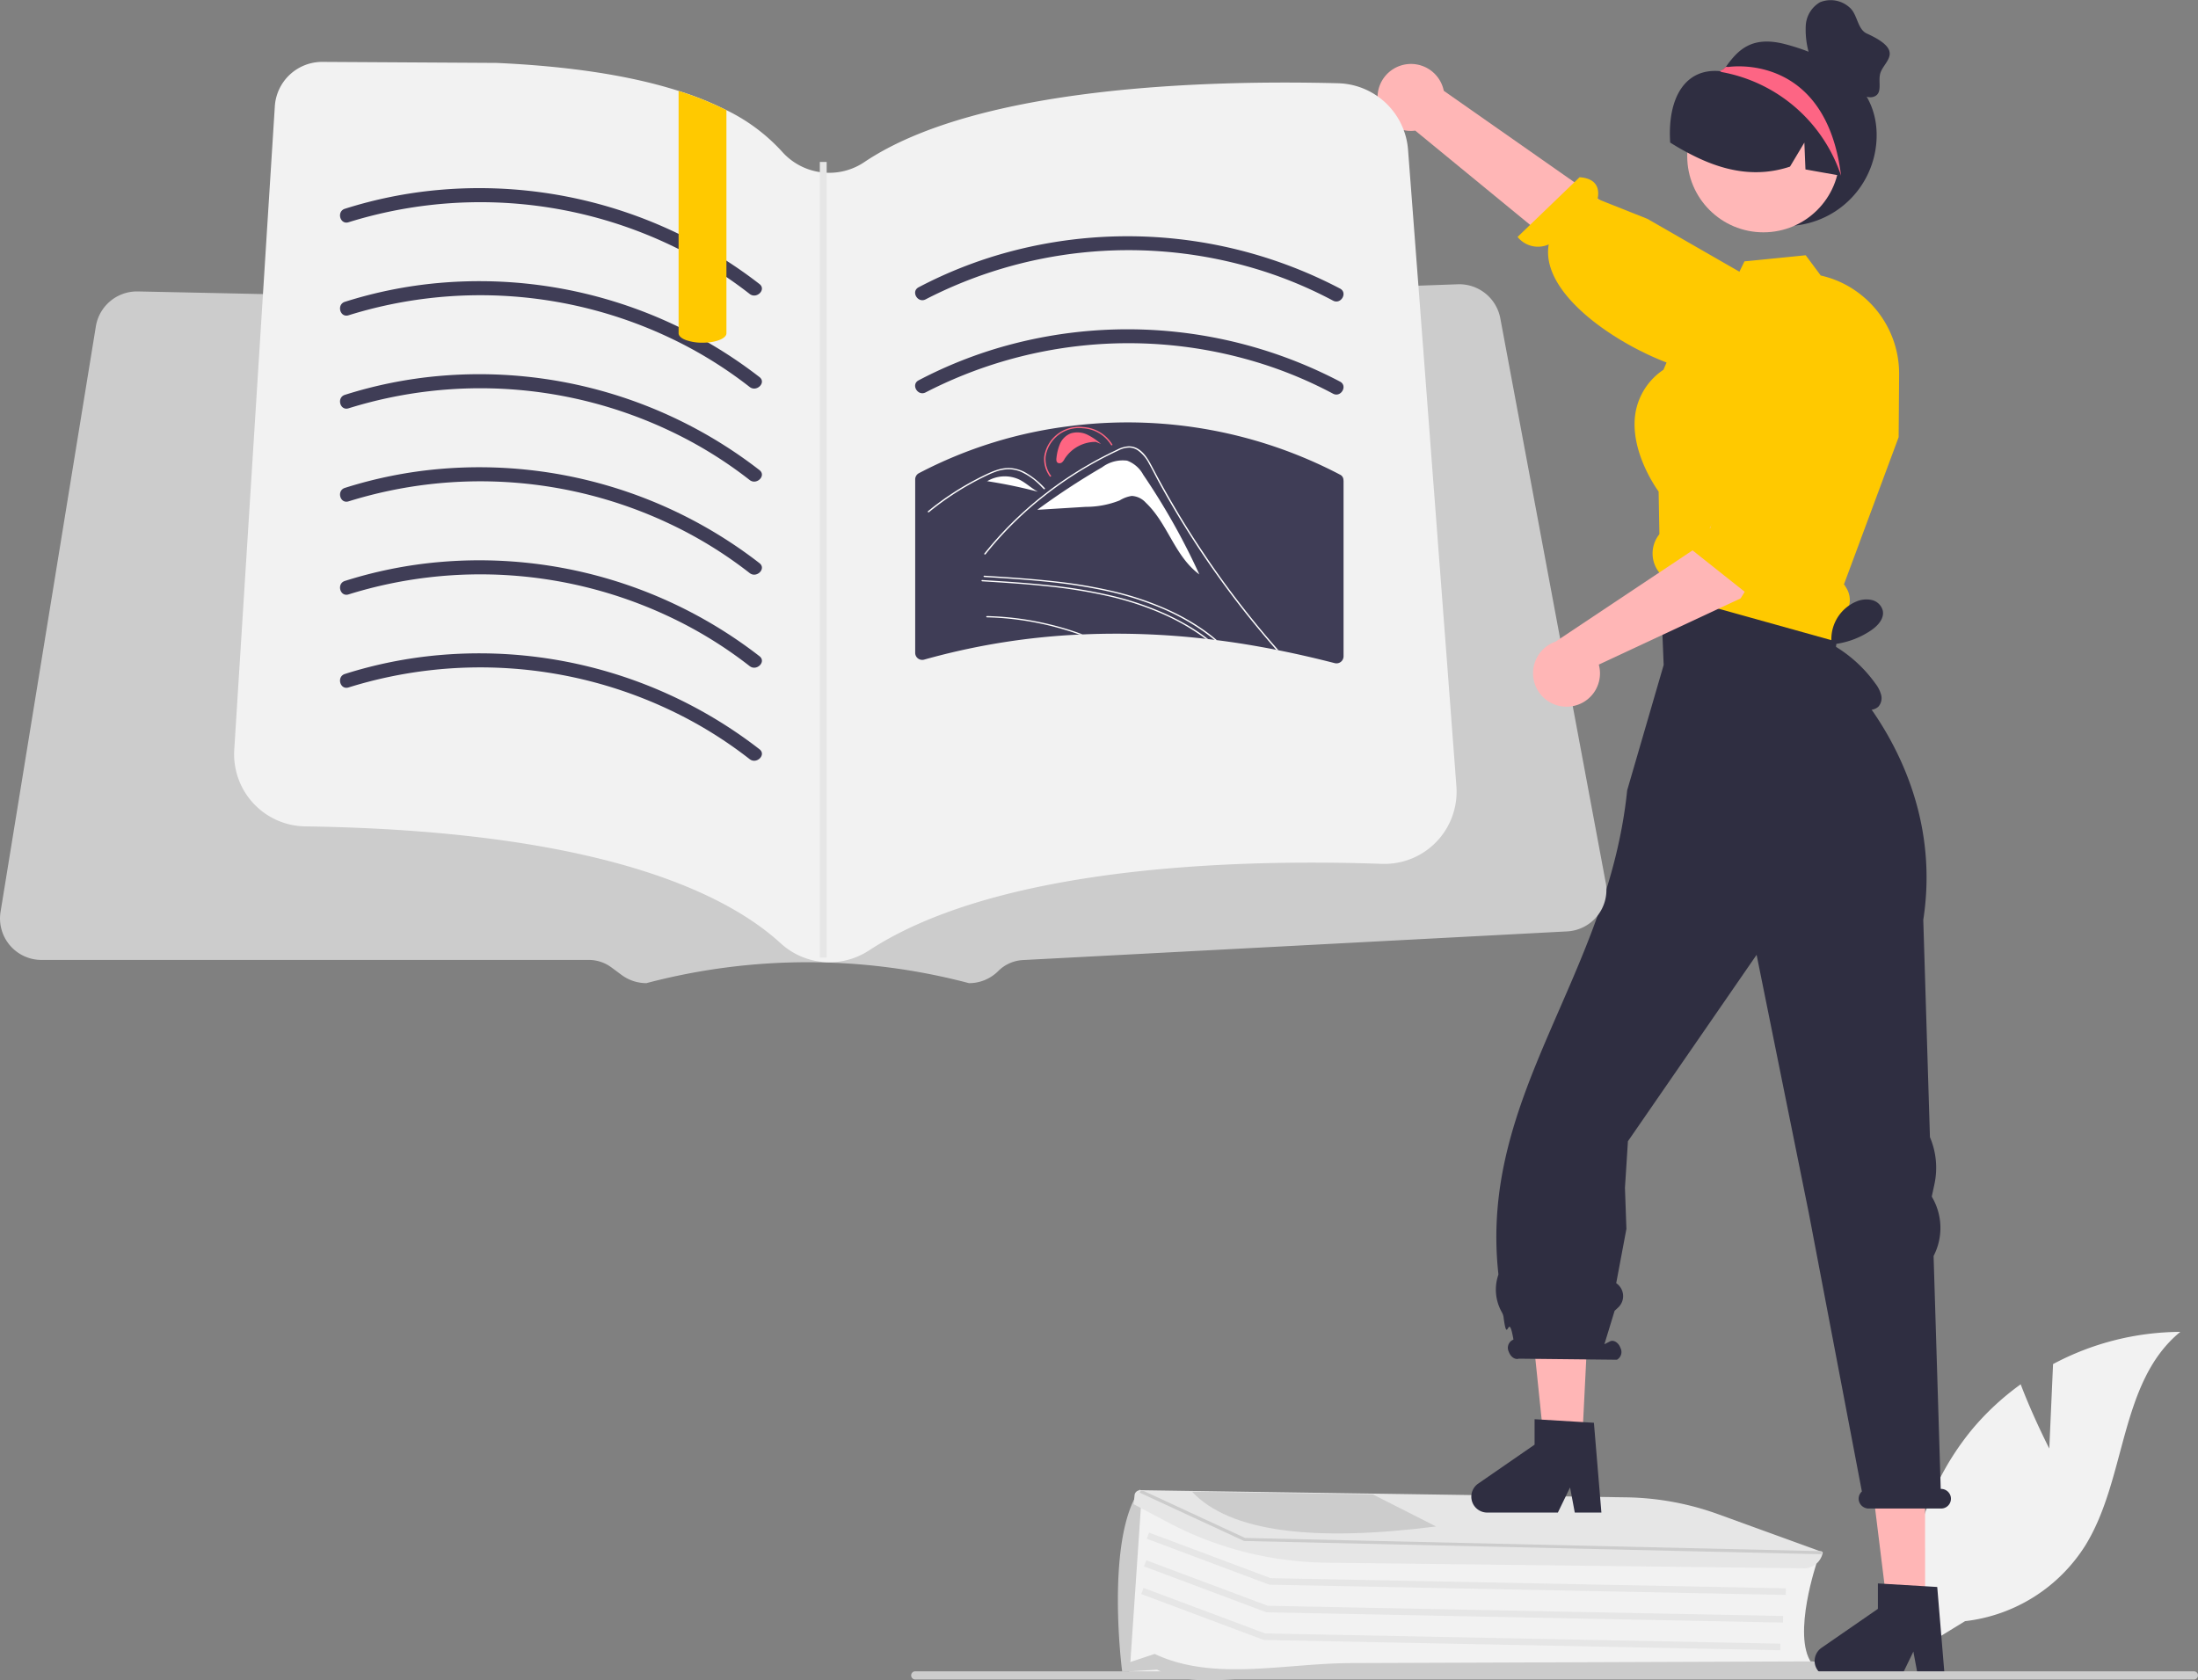 <svg xmlns="http://www.w3.org/2000/svg" width="301.591" height="230.587" viewBox="0 0 301.591 230.587">
  <rect x="0" y="0" width="301.591" height="230.587" fill="#808080" stroke="none"/>
  <g id="Group_10447" data-name="Group 10447" transform="translate(-0.002 0)">
    <path id="Path_10871" data-name="Path 10871" d="M865.948,615.715l.516-11.592a37.437,37.437,0,0,1,17.462-4.42c-8.387,6.857-7.339,20.074-13.025,29.295A22.519,22.519,0,0,1,854.388,639.4l-7.018,4.3a37.734,37.734,0,0,1,7.953-30.577,36.447,36.447,0,0,1,6.7-6.224C863.7,611.332,865.948,615.715,865.948,615.715Z" transform="translate(-584.759 -416.939)" fill="#f2f2f2"/>
    <path id="Path_10872" data-name="Path 10872" d="M629,674.808c-3.575-.254-4.507.451-9.915,0h-9.915l1.29-23.728,15.609,6.255,77.571,1.9-.046.132c-.035.1-3.479,10.175-.787,13.99l.112.158-.218,0-71.159.652C630.769,674.181,629.775,674.863,629,674.808Z" transform="translate(-454.242 -445.161)" fill="#f2f2f2"/>
    <path id="Path_10873" data-name="Path 10873" d="M631.147,673.207c-6.905-.491-14.056,2.193-20.023-.838l-4.77.289-.013-.04c-.037-.11-2.291-17.841,2.265-24.716l.2-.3.157,1.629-1.5,22.088,3.329-1.111c8.084,3.805,17.7,1.292,26.951,1.257l62.968-.233a2.306,2.306,0,0,1,2.453,2.01l0,.109-68.214-.005Q633.042,673.342,631.147,673.207Z" transform="translate(-452.361 -443.249)" fill="#ccc"/>
    <path id="Path_10874" data-name="Path 10874" d="M436.807,475.19l-70.861-1.408-.073-.027-16.742-6.275.316-.844,16.67,6.248,70.707,1.4Z" transform="translate(-191.78 -256.327)" fill="#e6e6e6"/>
    <path id="Path_10875" data-name="Path 10875" d="M435.968,483.609,365.107,482.2l-.072-.027L348.293,475.9l.316-.844,16.67,6.248,70.707,1.4Z" transform="translate(-191.319 -260.951)" fill="#e6e6e6"/>
    <path id="Path_10876" data-name="Path 10876" d="M435.129,492.028l-70.861-1.409-.072-.027-16.742-6.275.316-.844,16.67,6.248,70.707,1.405Z" transform="translate(-190.858 -265.575)" fill="#e6e6e6"/>
    <path id="Path_10877" data-name="Path 10877" d="M634.276,657.741a47.422,47.422,0,0,1-18.809-5.307l-4.912-2.605.128-1.288a.78.78,0,0,1,.828-.632l.434.005,66.084.972a38.731,38.731,0,0,1,12.679,2.3l14.4,5.228-.008.076a2.633,2.633,0,0,1-2.785,2.134l-65.1-.763Q635.743,657.846,634.276,657.741Z" transform="translate(-455.001 -443.418)" fill="#e6e6e6"/>
    <path id="Path_10878" data-name="Path 10878" d="M440.544,462.641h-.015l-79.247-1.816-.055-.025-14.288-6.617.145-.221.434.005,13.9,6.439,78.512,1.8.629.015Z" transform="translate(-190.575 -249.364)" fill="#ccc"/>
    <path id="Path_10879" data-name="Path 10879" d="M653.129,648.741l-1.006-.014-22.711-.336-1.076-.015c5.189,5.525,16.663,6.907,33.481,4.767Z" transform="translate(-464.768 -443.676)" fill="#ccc"/>
    <path id="Path_10880" data-name="Path 10880" d="M530.387,155.042l1.385,3.223-2.264,11.445-23.1-3.212.184-13.957.464-3.057Z" transform="translate(-278.173 -82.113)" fill="#ffb6b6"/>
    <path id="Path_10881" data-name="Path 10881" d="M576.926,466.984h-5.1L569.4,447.327h7.522Z" transform="translate(-312.777 -245.72)" fill="#ffb6b6"/>
    <path id="Path_10882" data-name="Path 10882" d="M817.87,686.933a2.179,2.179,0,0,0,2.177,2.177h9.7l1.671-3.45.649,3.45h3.655l-1.027-12.323-1.661-.1-5.581-.332-.9-.056v3.491l-7.738,5.346a2.18,2.18,0,0,0-.94,1.794Z" transform="translate(-568.881 -459.016)" fill="#2f2e41"/>
    <path id="Path_10883" data-name="Path 10883" d="M471.71,404.973h-5.1l-3-28.94,9.576-.572Z" transform="translate(-254.667 -206.244)" fill="#ffb6b6"/>
    <path id="Path_10884" data-name="Path 10884" d="M713.352,636.933a2.179,2.179,0,0,0,2.177,2.177h9.7l1.671-3.45.649,3.45H731.2l-1.027-12.323-1.482-.087-5.678-.342-.981-.056v3.491l-7.738,5.346A2.18,2.18,0,0,0,713.352,636.933Z" transform="translate(-511.468 -431.551)" fill="#2f2e41"/>
    <path id="Path_10885" data-name="Path 10885" d="M781.884,496.195h-.02l-.98-31.962a8.358,8.358,0,0,0-.11-7.9l-.14-.254.364-1.687a10.743,10.743,0,0,0-.614-6.466l-.914-29.815c3.267-21.171-12.3-34.978-12.3-34.978l1.431-11.1-25.18.572.428,10.524-5.007,17.2c-2.635,25.671-20.369,41.807-17.673,66.356a.469.469,0,0,1-.031.207,6.268,6.268,0,0,0,.506,5.058,1.909,1.909,0,0,1,.228.627c.555,4.3.628-1.14,1.364,3.125l-.143.072a1.21,1.21,0,0,0-.494,1.6c.243.7.857,1.129,1.373.951l13.461.144a1.21,1.21,0,0,0,.494-1.6c-.243-.7-.857-1.129-1.373-.951l-.838.424,1.4-4.584.491-.458a2.135,2.135,0,0,0-.271-3.336h0l1.4-7.449-.2-5.634.408-6.391L756.6,422.906l7.146,35.351,7.3,38.292a1.338,1.338,0,0,0-.419,1.241,1.387,1.387,0,0,0,1.382,1.1h9.909a1.35,1.35,0,0,0,1.3-1.709A1.366,1.366,0,0,0,781.884,496.195Z" transform="translate(-515.572 -291.882)" fill="#2f2e41"/>
    <path id="Path_10886" data-name="Path 10886" d="M806.365,219.67a12.467,12.467,0,1,1-21.443-8.647l.06-.06c.1-.1.2-.209.3-.309h0a0,0,0,0,0,0,0,2.616,2.616,0,0,0,.394-.354c1.683-2.352,3.591-4.324,8.213-3.092C800.553,208.977,806.365,212.783,806.365,219.67Z" transform="translate(-548.865 -201.128)" fill="#2f2e41"/>
    <path id="Path_10887" data-name="Path 10887" d="M684.8,218.089a4.567,4.567,0,0,0,5.173,4.719l32.151,26.386,4.911-8.632L693.887,217.34a4.591,4.591,0,0,0-9.088.749Z" transform="translate(-495.781 -204.884)" fill="#ffb6b6"/>
    <path id="Path_10888" data-name="Path 10888" d="M759.123,275.92s-.01-.95-5.121-.914c-6.344.045-23.817-9.063-22.289-17.641a3.587,3.587,0,0,1-4.277-1.026l8.506-8.19c2.669.18,2.7,1.966,2.468,2.992l6.836,2.716,17.805,10.229-3.144,10.275Z" transform="translate(-519.205 -223.828)" fill="#ffc900"/>
    <circle id="Ellipse_265" data-name="Ellipse 265" cx="10.454" cy="10.454" r="10.454" transform="translate(231.508 10.972)" fill="#ffb7b7"/>
    <path id="Path_10889" data-name="Path 10889" d="M766.376,310.3a4.2,4.2,0,0,0,.2,5.285,4.647,4.647,0,0,0,.486,1.7,1.925,1.925,0,0,0,.2.3.784.784,0,0,0,.046.066,3.476,3.476,0,0,0,1.815,1.222l19.136,5.341,2.53.705.445.123.245-3.455a3.094,3.094,0,0,0,.68-3.971l-.353-.583,2.055-5.525.2-.547,5.239-14.1.005-.94.01-.971.051-6.777a13.826,13.826,0,0,0-5.469-11.03,13.588,13.588,0,0,0-5.239-2.453l-.041-.005-2.07-2.786-8.4.838-.7,1.426-.843,1.717-6.087,3.624-2.08,4.835-1.406,3.271a8.91,8.91,0,0,0-3.849,5.965c-.8,5.08,2.76,10.166,3.184,10.749l.107,5.832Z" transform="translate(-538.782 -236.872)" fill="#ffc900"/>
    <path id="Path_10890" data-name="Path 10890" d="M797.578,228.58c-.095-.015-.189-.035-.284-.05-1.631-.289-3.261-.573-4.887-.868l-.15-3.685-1.97,3.3c-4.493,1.491-8.7.648-12.651-1.212a35.725,35.725,0,0,1-3.79-2.089c-.4-6.232,2.118-10.222,6.807-9.8.171.015.294-.16.444-.234h0a0,0,0,0,0,0,0c.254-.12.514-.234.773-.339a11.515,11.515,0,0,1,12.088,2.344A13.757,13.757,0,0,1,797.578,228.58Z" transform="translate(-544.675 -204.413)" fill="#2f2e41"/>
    <path id="Path_10891" data-name="Path 10891" d="M805.641,229.392a21.265,21.265,0,0,0-16.372-14.227c-.015,0-.065-.025-.13-.055-.04-.025-.09-.05-.14-.075.15-.085.294-.16.444-.234h0a0,0,0,0,0,0,0c.13-.12.259-.239.394-.354l.379.015S803.541,212.347,805.641,229.392Z" transform="translate(-553.022 -205.275)" fill="#fd6584"/>
    <path id="Path_10892" data-name="Path 10892" d="M828.813,391.424a1.764,1.764,0,0,1-1.81.293,4.2,4.2,0,0,1-1.547-1.131,14.584,14.584,0,0,1-3.569-6.432l.574-1.02a5.6,5.6,0,0,1,3.374-6.163,3.454,3.454,0,0,1,2.128-.185,2.017,2.017,0,0,1,1.467,1.453c.221,1.091-.688,2.077-1.609,2.7a11.446,11.446,0,0,1-5.389,1.928,18.565,18.565,0,0,1,5.98,5.367,4.4,4.4,0,0,1,.791,1.553A1.768,1.768,0,0,1,828.813,391.424Z" transform="translate(-571.088 -294.44)" fill="#2f2e41"/>
    <path id="f02c4e45-f306-4b42-b3ad-5ddd3016d7d2" d="M543.375,704.175H718.82a.562.562,0,0,0,0-1.124H543.375a.562.562,0,0,0,0,1.124Z" transform="translate(-417.789 -473.709)" fill="#ccc"/>
    <path id="Path_10893" data-name="Path 10893" d="M624.686,369.215v.294c-.632-.74-1.277-1.475-1.915-2.209l-.8-.919q-1.7-1.934-3.428-3.856c-1.155-1.277-2.311-2.553-3.479-3.824-.281-.306-.562-.613-.849-.919a6.61,6.61,0,0,0-.747-.715,2.772,2.772,0,0,0-.913-.5,2.289,2.289,0,0,0-1.175-.013c-.441.1-.862.262-1.289.4s-.875.287-1.315.428l-2.637.862a.087.087,0,0,1-.114-.048v0a.089.089,0,0,1,.064-.121c.217-.07.44-.14.664-.211.887-.294,1.768-.581,2.656-.868.44-.147.881-.287,1.321-.428A3.949,3.949,0,0,1,612,356.3a2.888,2.888,0,0,1,1.877.881c.275.255.523.523.772.8l.881.958q1.771,1.934,3.517,3.881t3.473,3.913l.249.287C623.415,367.747,624.047,368.481,624.686,369.215Z" transform="translate(-452.506 -283.237)" fill="#fff"/>
    <path id="Path_10894" data-name="Path 10894" d="M620.748,359.768a2.157,2.157,0,0,0-.93-.691l-.363.013a38.335,38.335,0,0,0,10.965,11.158Z" transform="translate(-459.89 -284.762)" fill="#fff"/>
    <path id="Path_10895" data-name="Path 10895" d="M485.73,362.805l-14.462-77.433a5.736,5.736,0,0,0-5.447-4.641q-.176,0-.351,0l-9.852.353-1.06.039-4.917.177-1.06.036-3.163.114-63.772,2.289c-.1.005-.195.005-.291,0l-14.29-.3-5.288-.109-.169,0-3.9-.083-34.012-.707-9.017-.19-4.446-.091-1.065-.023-5.07-.1-1.063-.023L297.845,282l-1.063-.023-5.7-.12-.894-.018-5.083-.107-.8-.016h-.117a5.72,5.72,0,0,0-5.618,4.776l-13.079,80.352a5.69,5.69,0,0,0,5.616,6.606h75.113a5.2,5.2,0,0,1,3.072,1.014l1.424,1.055a5.741,5.741,0,0,0,3.386,1.117,86.731,86.731,0,0,1,44.266,0,5.655,5.655,0,0,0,4.025-1.668,5.164,5.164,0,0,1,3.378-1.5l74.666-3.934a5.69,5.69,0,0,0,5.3-6.728Z" transform="translate(-265.412 -241.724)" fill="#ccc"/>
    <path id="Path_10896" data-name="Path 10896" d="M504.42,313.547a9.9,9.9,0,0,1-10.253,9.537c-4.336-.153-9.51-.23-15.125-.113-18.339.392-41.378,2.916-55.237,11.993a9.9,9.9,0,0,1-5.882,1.613c-.153-.009-.3-.018-.455-.032a9.883,9.883,0,0,1-5.787-2.564c-7.635-6.986-25.144-15.445-65.224-16.04-.167,0-.329-.009-.491-.018a9.9,9.9,0,0,1-9.257-10.51l3.939-62.516.59-9.37,1.037-16.392a6.509,6.509,0,0,1,6.49-6.1h.041l23.878.14q15.089.683,25,3.844a43.207,43.207,0,0,1,6.562,2.641,25.227,25.227,0,0,1,7.635,5.7,8.617,8.617,0,0,0,5.183,2.8,8.217,8.217,0,0,0,.937.086,8.588,8.588,0,0,0,5.2-1.487c15.6-10.452,47.386-11.245,64.94-10.794a9.884,9.884,0,0,1,9.627,9.154l.712,9.325.708,9.3,4.083,53.736L504.4,312.43A10.285,10.285,0,0,1,504.42,313.547Z" transform="translate(-304.564 -204.542)" fill="#f2f2f2"/>
    <path id="Path_10897" data-name="Path 10897" d="M370.112,256.146a60.783,60.783,0,0,1,44.074,3.092,58.034,58.034,0,0,1,10.953,6.746c.959.753,2.323-.594,1.354-1.354a62.731,62.731,0,0,0-44.035-12.913A60.255,60.255,0,0,0,369.6,254.3C368.433,254.672,368.933,256.522,370.112,256.146Z" transform="translate(-322.278 -225.651)" fill="#3f3d56"/>
    <path id="Path_10898" data-name="Path 10898" d="M545.466,274.785a60.777,60.777,0,0,1,43.944-4.574,57.927,57.927,0,0,1,11.949,4.751c1.087.58,2.055-1.073.966-1.654a62.8,62.8,0,0,0-45.643-4.977,60.24,60.24,0,0,0-12.183,4.8C543.408,273.705,544.375,275.359,545.466,274.785Z" transform="translate(-418.453 -233.709)" fill="#3f3d56"/>
    <path id="Path_10899" data-name="Path 10899" d="M545.466,303.114a60.777,60.777,0,0,1,43.944-4.574,57.922,57.922,0,0,1,11.949,4.751c1.087.58,2.055-1.073.966-1.654a62.8,62.8,0,0,0-45.643-4.977,60.24,60.24,0,0,0-12.183,4.8c-1.091.574-.124,2.227.967,1.654Z" transform="translate(-418.453 -249.27)" fill="#3f3d56"/>
    <path id="Path_10900" data-name="Path 10900" d="M602.8,330.76a.821.821,0,0,0-.472-.794,62.8,62.8,0,0,0-36.155-6.772c-.078.006-.15.019-.234.025h0a1.916,1.916,0,0,0-.228.034,60.494,60.494,0,0,0-21.2,6.535.966.966,0,0,0-.472.831v23.817a.966.966,0,0,0,1.213.919c.294-.084.588-.166.888-.244a94.924,94.924,0,0,1,20.439-3.2l.447-.019a107.074,107.074,0,0,1,16.86.606,3.516,3.516,0,0,1,.35.037c.288.031.581.066.869.1.116.012.225.025.331.044,1.119.141,2.228.3,3.341.472q2.409.384,4.819.856c.1.019.2.044.306.063,2.578.513,5.144,1.106,7.7,1.763a.97.97,0,0,0,1.213-.925V330.8a.078.078,0,0,0-.006-.037Z" transform="translate(-418.462 -264.835)" fill="#3f3d56"/>
    <path id="Path_10901" data-name="Path 10901" d="M591.281,326.164a3.149,3.149,0,0,0-2.256-.2,2.674,2.674,0,0,0-1.5,1.414,6.792,6.792,0,0,0-.495,1.944c-.04.263-.042.6.222.718a.56.56,0,0,0,.568-.113,1.681,1.681,0,0,0,.333-.464,5.055,5.055,0,0,1,4.27-2.321l.707.282A8.374,8.374,0,0,0,591.281,326.164Z" transform="translate(-442.066 -266.506)" fill="#ff6582"/>
    <path id="Path_10902" data-name="Path 10902" d="M595.8,336.279a4.15,4.15,0,0,0-2.217-1.934,4.731,4.731,0,0,0-3.418.9,99.839,99.839,0,0,0-8.863,5.813l0,.031,6.614-.406a12.6,12.6,0,0,0,4.648-.88,4.383,4.383,0,0,1,1.66-.618,2.774,2.774,0,0,1,1.923.926c3.048,2.889,3.93,7.308,7.35,9.846A92.889,92.889,0,0,0,595.8,336.279Z" transform="translate(-438.931 -271.132)" fill="#fff"/>
    <path id="Path_10903" data-name="Path 10903" d="M578.919,384.283l-.447.019c-1.066-.383-2.158-.721-3.262-1.015-.715-.191-1.443-.364-2.171-.511-.823-.179-1.653-.319-2.483-.44a39.717,39.717,0,0,0-4.769-.4.087.087,0,1,1,0-.172c.2,0,.408.006.606.019a39.761,39.761,0,0,1,4.775.466c.823.134,1.647.294,2.464.472.74.166,1.481.351,2.209.555Q577.4,383.715,578.919,384.283Z" transform="translate(-430.357 -297.223)" fill="#fff"/>
    <path id="Path_10904" data-name="Path 10904" d="M596.874,378.322c-.108-.019-.217-.032-.332-.045-.44-.364-.887-.709-1.353-1.047-.581-.421-1.181-.817-1.794-1.187a31.853,31.853,0,0,0-4.239-2.158,42.263,42.263,0,0,0-7.162-2.26,71.262,71.262,0,0,0-8.471-1.328c-2.847-.294-5.707-.472-8.567-.651-.121-.006-.128-.185,0-.179.357.026.715.045,1.079.07,2.892.179,5.784.383,8.656.709a65.98,65.98,0,0,1,8.458,1.468,41.135,41.135,0,0,1,6.933,2.381,31.51,31.51,0,0,1,3.728,1.985c.76.479,1.494.989,2.2,1.532C596.3,377.843,596.593,378.073,596.874,378.322Z" transform="translate(-429.901 -290.469)" fill="#fff"/>
    <path id="Path_10905" data-name="Path 10905" d="M595.326,378.9a3.465,3.465,0,0,0-.351-.038c-.134-.108-.275-.211-.415-.313a29.188,29.188,0,0,0-3.071-1.922,32.528,32.528,0,0,0-2.968-1.424,41.691,41.691,0,0,0-7.162-2.26,71.251,71.251,0,0,0-8.471-1.328c-2.847-.294-5.707-.472-8.567-.651-.121-.013-.121-.185,0-.179.364.026.721.045,1.079.07,2.892.179,5.784.383,8.656.709a65.98,65.98,0,0,1,8.458,1.468,40.926,40.926,0,0,1,6.932,2.381c.843.383,1.666.8,2.471,1.251A26.132,26.132,0,0,1,595.326,378.9Z" transform="translate(-429.554 -291.193)" fill="#fff"/>
    <path id="Path_10906" data-name="Path 10906" d="M605.447,358.076c-.1-.019-.2-.045-.306-.064-.115-.121-.223-.249-.332-.377q-.823-.948-1.628-1.915c-2.113-2.515-4.117-5.107-6.007-7.75q-2.432-3.39-4.615-6.914c-.7-1.111-1.366-2.234-2.024-3.371q-.766-1.321-1.494-2.649c-.14-.255-.274-.511-.409-.766-.313-.6-.626-1.206-.958-1.8a5.087,5.087,0,0,0-1.545-1.839,2.26,2.26,0,0,0-1.1-.377,3.319,3.319,0,0,0-1.583.408,51.578,51.578,0,0,0-10.041,6.16,48.532,48.532,0,0,0-8.158,8.063c-.077.089-.243.006-.172-.089.287-.357.581-.715.874-1.066a48.941,48.941,0,0,1,7.718-7.335c.006-.006.019-.013.026-.019.249-.2.5-.389.753-.575a52.244,52.244,0,0,1,4.928-3.217q1.3-.756,2.662-1.436c.223-.115.453-.23.683-.338s.46-.223.689-.332a3.758,3.758,0,0,1,1.462-.4c1.775-.026,2.687,1.762,3.32,2.968.2.377.4.753.6,1.13.766,1.424,1.564,2.841,2.394,4.239.5.868,1.028,1.73,1.558,2.585.76,1.219,1.538,2.426,2.349,3.626a.006.006,0,0,0,0,0l0,0h0c.938,1.417,1.915,2.809,2.924,4.194q2.595,3.552,5.439,6.945Q604.438,356.94,605.447,358.076Z" transform="translate(-430.01 -268.832)" fill="#fff"/>
    <path id="Path_10907" data-name="Path 10907" d="M592.683,326.638l-.177.077a4.818,4.818,0,0,0-3.892-2.356,4.623,4.623,0,0,0-5.118,3.882,3.845,3.845,0,0,0,.777,2.676l-.164.1a4,4,0,0,1-.809-2.787,4.815,4.815,0,0,1,5.33-4.043A5.018,5.018,0,0,1,592.683,326.638Z" transform="translate(-440.021 -265.587)" fill="#ff6582"/>
    <path id="Path_10908" data-name="Path 10908" d="M570.252,339.612a4.714,4.714,0,0,0-4.293.273,67.674,67.674,0,0,1,6.966,1.447C571.975,340.837,571.232,340.06,570.252,339.612Z" transform="translate(-430.504 -273.855)" fill="#fff"/>
    <path id="Path_10909" data-name="Path 10909" d="M565.615,340.69l-.258.187c.087-.065.178-.127.271-.185Z" transform="translate(-430.173 -274.662)" fill="#fff"/>
    <path id="Path_10910" data-name="Path 10910" d="M563.791,339.571l-.309-.306a8.965,8.965,0,0,0-2.816-2.061,4.506,4.506,0,0,0-1.712-.353,5.4,5.4,0,0,0-1.777.345c-.268.1-.529.2-.787.318-.294.132-.584.273-.872.414q-.811.4-1.6.834-1.571.864-3.044,1.861-.763.517-1.5,1.067-.681.511-1.334,1.05c-.093.076-.232-.047-.139-.124.115-.1.231-.19.347-.283q.492-.4,1-.776.926-.7,1.9-1.337,1.514-1,3.132-1.861.809-.431,1.64-.825c.167-.079.336-.157.508-.231a8.7,8.7,0,0,1,1.207-.437,4.8,4.8,0,0,1,1.823-.159,5.145,5.145,0,0,1,1.682.518,11.035,11.035,0,0,1,2.788,2.223C564.014,339.531,563.875,339.655,563.791,339.571Z" transform="translate(-420.57 -272.459)" fill="#fff"/>
    <path id="Path_10911" data-name="Path 10911" d="M370.112,284.474a60.783,60.783,0,0,1,44.074,3.092,58.032,58.032,0,0,1,10.953,6.746c.959.753,2.323-.594,1.354-1.354a62.731,62.731,0,0,0-44.035-12.913,60.257,60.257,0,0,0-12.855,2.583C368.433,283,368.933,284.85,370.112,284.474Z" transform="translate(-322.278 -241.212)" fill="#3f3d56"/>
    <path id="Path_10912" data-name="Path 10912" d="M370.112,312.8a60.783,60.783,0,0,1,44.074,3.092,58.036,58.036,0,0,1,10.953,6.746c.959.753,2.323-.594,1.354-1.354a62.731,62.731,0,0,0-44.035-12.913,60.255,60.255,0,0,0-12.855,2.583c-1.17.373-.67,2.223.509,1.847Z" transform="translate(-322.278 -256.772)" fill="#3f3d56"/>
    <path id="Path_10913" data-name="Path 10913" d="M370.112,341.13a60.783,60.783,0,0,1,44.074,3.092,58.033,58.033,0,0,1,10.953,6.746c.959.753,2.323-.594,1.354-1.354A62.731,62.731,0,0,0,382.458,336.7a60.257,60.257,0,0,0-12.855,2.583c-1.17.373-.67,2.223.509,1.847Z" transform="translate(-322.278 -272.333)" fill="#3f3d56"/>
    <path id="Path_10914" data-name="Path 10914" d="M370.112,369.459a60.783,60.783,0,0,1,44.074,3.092,58.033,58.033,0,0,1,10.953,6.746c.959.753,2.323-.594,1.354-1.354a62.731,62.731,0,0,0-44.035-12.913,60.257,60.257,0,0,0-12.855,2.583c-1.17.373-.67,2.223.509,1.847Z" transform="translate(-322.278 -287.894)" fill="#3f3d56"/>
    <path id="Path_10915" data-name="Path 10915" d="M370.112,397.787a60.783,60.783,0,0,1,44.074,3.092,58.033,58.033,0,0,1,10.953,6.746c.959.753,2.323-.594,1.354-1.354a62.731,62.731,0,0,0-44.035-12.913A60.255,60.255,0,0,0,369.6,395.94C368.433,396.313,368.933,398.163,370.112,397.787Z" transform="translate(-322.278 -303.455)" fill="#3f3d56"/>
    <path id="Path_10916" data-name="Path 10916" d="M478.575,224.52v30.616c0,.608-1.064,1.118-2.5,1.257a.1.1,0,0,0-.036,0c-.239.018-.491.032-.748.032a6.567,6.567,0,0,1-2.321-.379c-.068-.027-.135-.059-.2-.086s-.131-.068-.194-.1c-.356-.212-.563-.46-.563-.726V221.879a43.21,43.21,0,0,1,6.562,2.641Z" transform="translate(-378.899 -209.398)" fill="#ffc900"/>
    <rect id="Rectangle_18105" data-name="Rectangle 18105" width="0.938" height="109.173" transform="translate(112.493 22.223)" fill="#e6e6e6"/>
    <path id="Path_10917" data-name="Path 10917" d="M737.171,363.6a4.567,4.567,0,0,0,3.988-5.756l19.46-9.084,11.716-18.951-9.209-3.718-7.9,15.271-20,13.33a4.591,4.591,0,0,0,1.953,8.907Z" transform="translate(-521.783 -266.645)" fill="#ffb6b6"/>
    <path id="Path_10918" data-name="Path 10918" d="M805.958,293.368s2.293.749-.224,5.2c-2.015,3.561-11.832,24.075-15.838,28.1a3.587,3.587,0,0,1-.447,4.375L780.2,323.7c-.177-2.67,1.59-2.934,2.637-2.844l2.128-7.542,7.422-18.6L804.31,292.8Z" transform="translate(-548.181 -248.354)" fill="#ffc900"/>
    <path id="Path_10919" data-name="Path 10919" d="M825.361,204.33c.437-1.768,3.61-3.074-1.825-5.542-1.319-.6-1.264-2.662-2.38-3.586a3.86,3.86,0,0,0-4.046-.707,3.953,3.953,0,0,0-1.95,3.168,11.667,11.667,0,0,0,.442,3.836l-.105.154,6.458,4.942c.791.605,1.825,1.239,2.712.785C825.671,206.866,825.09,205.425,825.361,204.33Z" transform="translate(-567.384 -194.186)" fill="#2f2e41"/>
  </g>
</svg>
